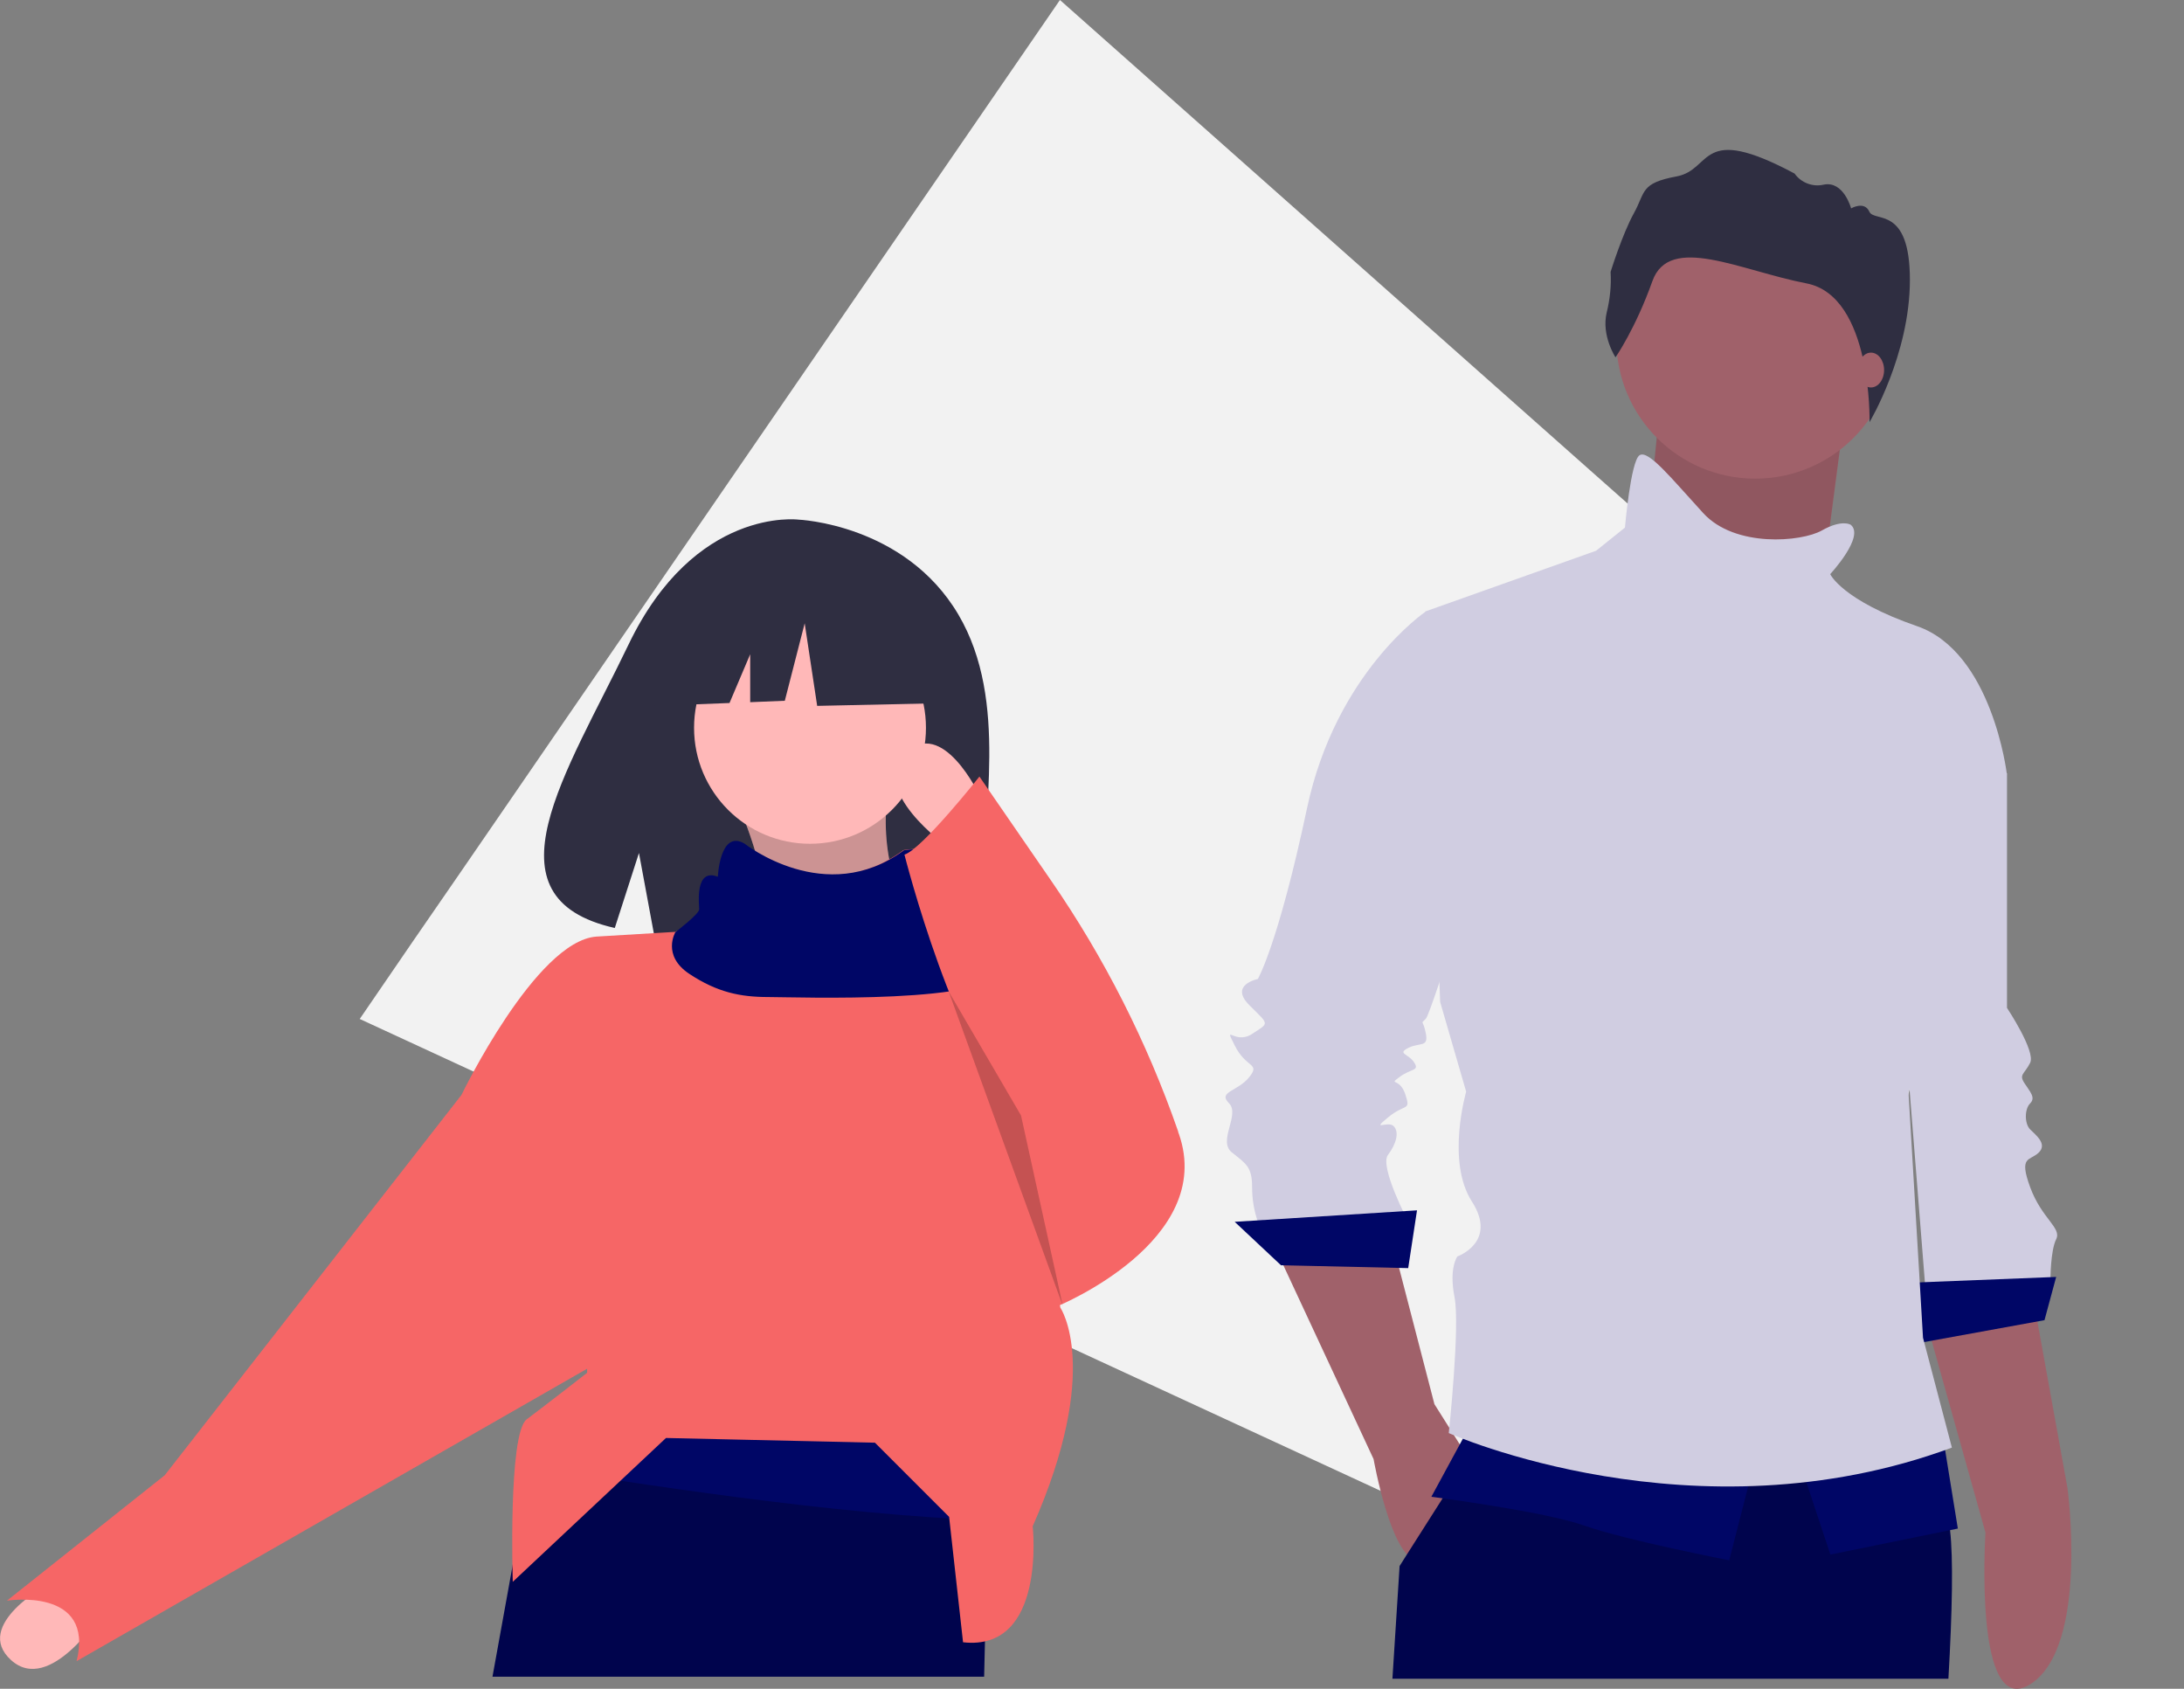 <?xml version="1.0" encoding="utf-8"?>
<!-- Generator: Adobe Illustrator 24.0.0, SVG Export Plug-In . SVG Version: 6.00 Build 0)  -->
<svg version="1.1" id="a8897f4c-2937-4134-8b3a-fee1040aeff6"
	 xmlns="http://www.w3.org/2000/svg" xmlns:xlink="http://www.w3.org/1999/xlink" x="0px" y="0px" viewBox="0 0 1066.1 824.2"
	 style="enable-background:new 0 0 1066.1 824.2;" xml:space="preserve">
<rect x="0" y="0" width="1066.1" height="824.2" fill="#808080" stroke="none"/>
<style type="text/css">
	.st0{fill:#F2F2F2;}
	.st1{fill:#2F2E41;}
	.st2{fill:#FFB8B8;}
	.st3{opacity:0.2;enable-background:new    ;}
	.st4{fill:#00044D;}
	.st5{fill:#000666;}
	.st6{fill:#F66666;}
	.st7{fill:#A0616A;}
	.st8{fill:#D0CDE1;}
	.st9{opacity:0.1;enable-background:new    ;}
</style>
<title>people</title>
<polygon class="st0" points="962.6,394.7 946.7,466.1 933.8,524.1 923.5,570.3 910.6,628.2 868.5,817.5 346.9,576.5 308.6,558.8 
	260,536.3 221.7,518.6 175.6,497.3 201.7,459.2 223.5,427.6 251,387.6 272.7,356 517.4,0 776.5,229.8 822.7,270.7 859.5,303.4 
	905.7,344.3 "/>
<path class="st1" d="M467.8,299.9c-26.2-44.3-78.1-46.3-78.1-46.3s-50.5-6.5-82.9,61c-30.2,62.9-71.9,123.6-6.7,138.3l11.8-36.6
	l7.3,39.4c9.3,0.7,18.6,0.8,27.9,0.5c69.8-2.3,136.3,0.7,134.2-24.4C478.4,398.4,493,342.6,467.8,299.9z"/>
<path class="st2" d="M360.2,392.6c9,20,14.7,43.8,18.1,70.2l72.5-4.5c-16.7-23.6-22.2-50.7-15.9-81.6L360.2,392.6z"/>
<path class="st3" d="M360.2,392.6c9,20,14.7,43.8,18.1,70.2l72.5-4.5c-16.7-23.6-22.2-50.7-15.9-81.6L360.2,392.6z"/>
<path class="st2" d="M23.9,772.9c0,0-37.5,20.1-18.5,37.3s44.2-22.7,44.2-22.7L23.9,772.9z"/>
<polygon class="st4" points="482.6,714.3 482,741.8 480.8,801.1 480.8,801.1 480.4,818.3 240.4,818.3 250.2,764.2 250.2,764.1 
	258.9,715.7 262.8,694 262.8,693.9 459.9,666.8 "/>
<path class="st5" d="M482.6,714.3l-0.6,27.5c-69.7-1.8-177.8-18.6-223.1-26.1l3.9-21.7l197.1-27.2L482.6,714.3z"/>
<circle class="st2" cx="395.4" cy="355.2" r="56.6"/>
<path class="st6" d="M504.1,744.9c0,0,6.8,61.2-34,56.6l-6.8-61.2l-36.2-36.2l-102-2.3L250.3,772c0,0-2.3-72.5,6.8-79.3
	s29.5-22.7,29.5-22.7v-11.3l-61.2-124.6c0,0,36.2-74.8,65.7-77l38.5-2.3c0,0,13.6-6.8,13.6-9.1s-2.3-20.4,9.1-15.9
	c0,0,1-23.2,13-16.2c0,0,37.6,29.5,75.7,1.3c0,0,17.8-3.3,15.5,5.8s0,15.9,4.5,15.9s24.9,6.8,24.9,11.3c0,1,1.5,10.4,3.8,24.5l0,0
	c8.4,51.5,27.9,165.8,27.9,165.8S538.1,667.9,504.1,744.9z"/>
<path class="st6" d="M241.3,522.9l-15.9,11.3L80.4,720l-77,61.2c0,0,43-6.8,34,29.5l265.1-151.8L241.3,522.9z"/>
<path class="st5" d="M489.8,472.6L489.8,472.6c-3,17.7-101.2,14-114.8,14s-24.9-2.3-38.5-11.3s-6.8-20.4-6.8-20.4
	s11.6-8.8,11.6-11.1s-2.3-20.4,9.1-15.9c0,0,1-23.2,13-16.2c0,0,39.6,31.5,77.8,3.3c0,0,17.8-3.3,15.5,5.8s0,15.9,4.5,15.9
	s24.9,6.8,24.9,11.3C486,449.1,487.5,458.5,489.8,472.6z"/>
<path class="st2" d="M478.1,388.1c0,0-18.1-38.5-36.2-20.4s20.4,45.3,20.4,45.3L478.1,388.1z"/>
<path class="st6" d="M478.1,379c0,0-28,35.4-36.6,38.1c0,0,25.3,100.1,57,127.3l18.1,92.9c0,0,77-31.7,58.9-83.8
	c-0.2-0.5-0.4-1-0.5-1.6c-15.1-43.4-36-84.6-62.1-122.4L478.1,379z"/>
<polygon class="st3" points="463.1,483.9 518.8,637.3 498.4,544.4 "/>
<polygon class="st1" points="456.2,295.7 405,268.8 334.3,279.8 319.6,344.5 356.1,343.1 366.2,319.3 366.2,342.7 383.1,342 
	392.8,304.2 398.9,344.5 458.7,343.2 "/>
<path class="st7" d="M940.1,644.3L969.2,748c0,0-6,91.8,22,73.9c28.6-18.4,18-95.8,18-95.8l-16.8-93L940.1,644.3z"/>
<path class="st8" d="M955.7,353.5l24,24v114.4c0,0,14.1,21.2,11.3,26.8s-5.6,5.6-2.8,9.9s5.6,7.1,2.8,9.9s-2.8,9.9,0,12.7
	s8.5,7.1,4.2,11.3s-9.9,1.4-4.2,16.9s15.5,19.8,12.7,25.4s-2.8,19.8-2.8,19.8l-60.7,8.5l-12.7-159.5L955.7,353.5z"/>
<polygon class="st5" points="1003.7,623.2 933.1,626 935.9,655.6 998,644.3 "/>
<polygon class="st7" points="809.5,206 801.1,290.7 887.2,303.4 893.5,254.7 899.9,206 "/>
<polygon class="st9" points="809.5,205.5 801.1,290.2 887.2,302.9 893.5,254.2 899.9,205.5 "/>
<path class="st7" d="M622.5,609l48,103.1c0,0,8.5,48,21.2,49.4s25.4-49.4,25.4-49.4l-16.9-26.8L680.4,609H622.5z"/>
<path class="st4" d="M951.1,819.3H679.7c2.2-34,3.5-55,3.5-55l3.6-5.7l17.5-27.5l12.5-19.6l4.4-6.8l1.6-2.5l17.1-3.1l176.3-32.2
	c2.9,13.1,7,25.8,12.3,38.1c1.2,2.7,2.5,5.5,3.9,8.2c4.4,8.7,9.8,16.8,16.3,22.9c1.5,1.4,2.5,5,3.2,10.7
	C953.5,760.6,953,786.2,951.1,819.3z"/>
<circle class="st7" cx="856.8" cy="165.8" r="67.8"/>
<path class="st8" d="M705.8,304.1l-9.9-5.6c0,0-43.8,29.6-57.9,96c-14.1,66.4-24,83.3-24,83.3s-14.1,2.8-4.2,12.7s9.9,8.5,1.4,14.1
	s-14.1-5.6-8.5,5.6c5.6,11.3,12.7,8.5,7.1,15.5s-15.5,7.1-9.9,12.7c5.6,5.6-5.6,18.4,1.4,24s9.9,7.1,9.9,16.9
	c0,5.8,0.9,11.5,2.8,16.9h73.4c0,0-14.1-26.8-9.9-32.5c4.2-5.6,5.6-11.3,2.8-14.1s-11.3,2.8-2.8-4.2c8.5-7.1,11.3-2.8,8.5-11.3
	s-8.5-4.2-2.8-8.5c5.6-4.2,9.9-2.8,7.1-7.1s-8.5-4.2-2.8-7.1c5.6-2.8,9.9,0,8.5-7.1s-2.8-4.2,0-7.1c2.8-2.8,32.5-98.8,32.5-101.6
	S705.8,304.1,705.8,304.1z"/>
<polygon class="st5" points="691.7,590.7 602.7,596.3 625.3,617.5 687.4,618.9 "/>
<path class="st5" d="M717.1,696.6l-18.4,33.9c0,0,55.1,7.1,74.8,14.1s70.6,16.9,70.6,16.9l12.7-49.4L717.1,696.6z"/>
<polygon class="st5" points="878,712.1 893.5,758.7 955.7,746 948.6,702.2 "/>
<path class="st8" d="M903.4,256.1c0,0-4.2-2.8-14.1,2.8c-9.9,5.6-42.4,8.5-57.9-8.5c-15.5-16.9-26.8-31.1-31.1-28.2
	s-7.1,35.3-7.1,35.3l-14.1,11.3l-83.3,29.6L703,489l12.7,43.8c0,0-9.9,33.9,2.8,53.6c12.7,19.8-7.1,26.8-7.1,26.8s-4.2,5.6-1.4,19.8
	c2.8,14.1-2.8,66.4-2.8,66.4s120,53.6,245.6,7.1l-14.1-53.6l-7.1-120c0,0,7.1-19.8,5.6-28.2c-1.4-8.5,42.4-127.1,42.4-127.1
	s-7.1-59.3-43.8-72s-42.4-25.4-42.4-25.4S910.5,261.8,903.4,256.1z"/>
<path class="st1" d="M788.6,174.4c0,0-7-10.6-4.3-21.9c1.6-6.5,2.3-13.1,1.9-19.8c0,0,5.7-18.4,11.4-28.7s3-14.6,20.8-17.9
	S829,59.6,876,84.7c3.2,4.5,8.9,6.7,14.3,5.4c9.7-1.9,13.3,11.6,13.3,11.6s6.5-3.8,8.9,1.6s19.8-3.2,19.8,33.3S912.6,206,912.6,206
	s1.4-61.5-30.8-67.7s-66.9-24.4-75.2-1.1S788.6,174.4,788.6,174.4z"/>
<ellipse class="st7" cx="913.3" cy="180.6" rx="6.4" ry="8.5"/>
</svg>
